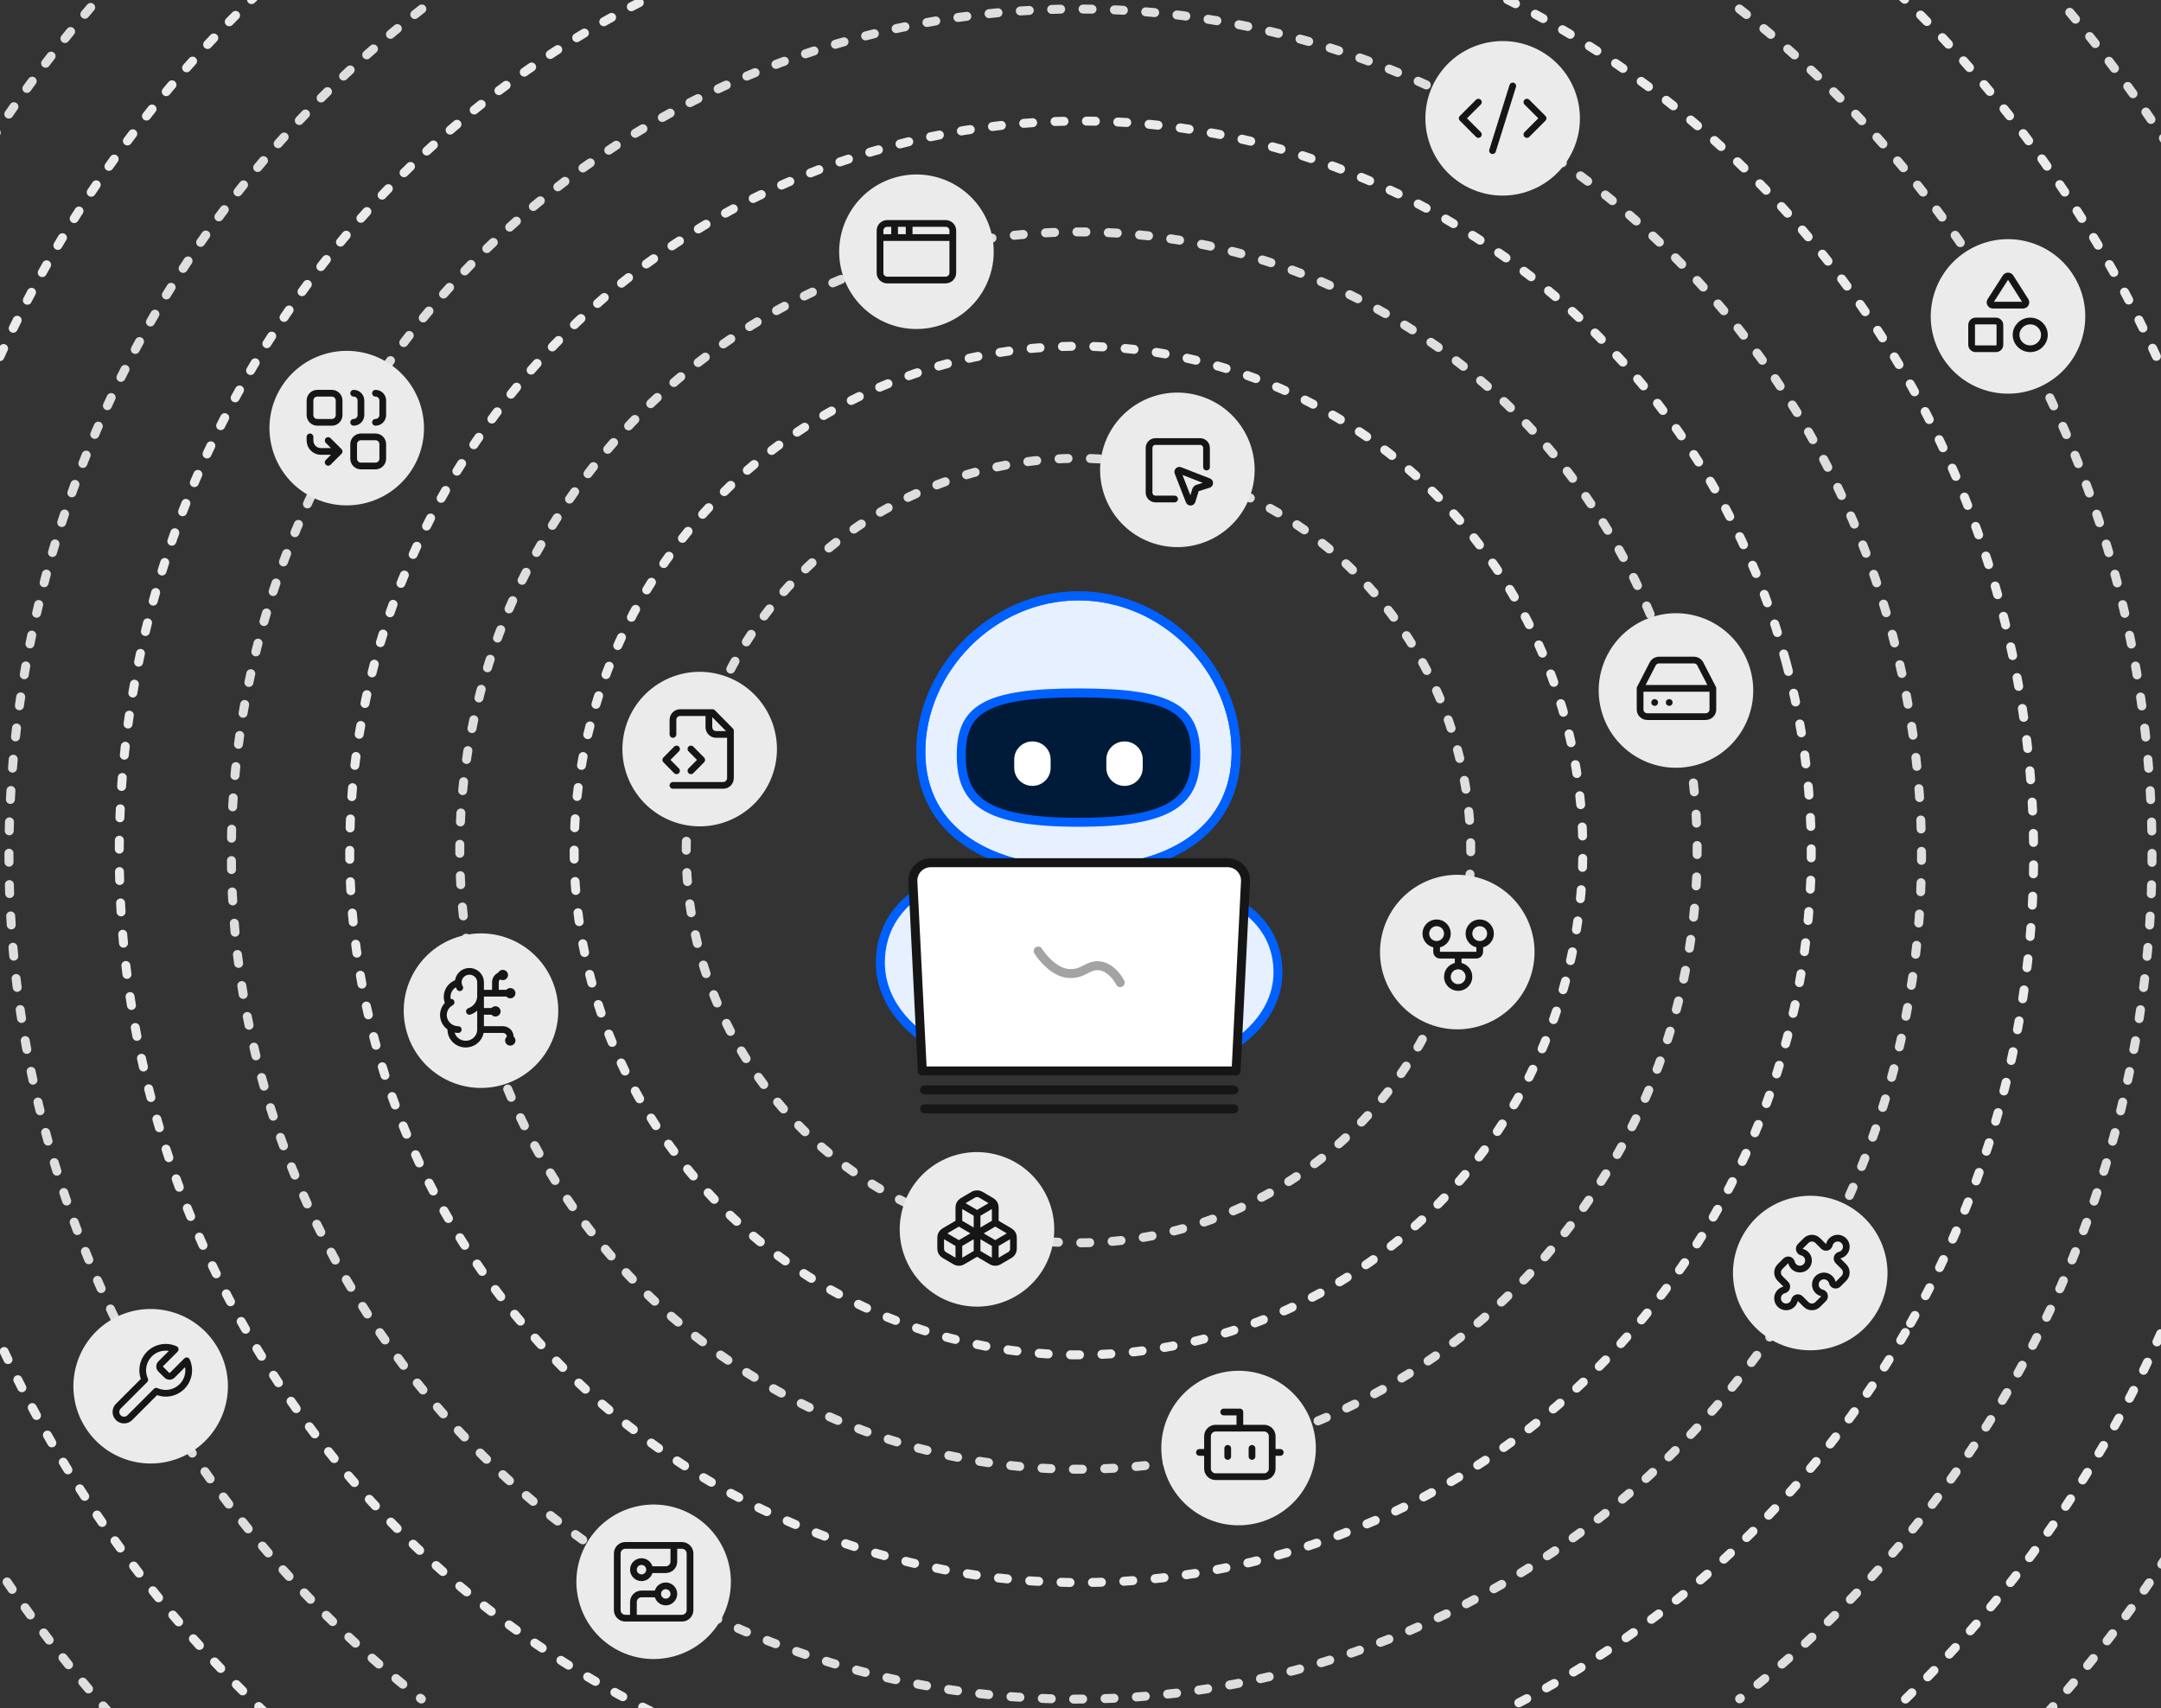 <svg width="482" height="381" viewBox="0 0 482 381" fill="none" xmlns="http://www.w3.org/2000/svg">
<rect x="0" y="0" width="482" height="381" fill="#333333" stroke="none"/>
<g clip-path="url(#clip0_284_305)">
<path d="M373.816 154.015C393.537 227.615 349.859 303.268 276.259 322.989C202.658 342.71 127.006 299.032 107.285 225.432C87.564 151.831 131.242 76.179 204.842 56.458C278.443 36.737 354.095 80.414 373.816 154.015Z" stroke="#DEDEDE" stroke-width="2" stroke-linecap="round" stroke-linejoin="round" stroke-dasharray="2 5"/>
<path d="M398.407 147.823C421.7 234.756 370.11 324.113 283.177 347.407C196.243 370.7 106.887 319.11 83.593 232.177C60.299 145.243 111.89 55.887 198.823 32.593C285.757 9.299 375.113 60.889 398.407 147.823Z" stroke="#EBEBEB" stroke-width="2" stroke-linecap="round" stroke-linejoin="round" stroke-dasharray="2 5"/>
<path d="M403.314 284.736C351.271 374.877 236.008 405.762 145.867 353.719C55.726 301.676 24.841 186.413 76.884 96.272C128.927 6.131 244.19 -24.753 334.331 27.289C424.472 79.332 455.357 194.595 403.314 284.736Z" stroke="#DEDEDE" stroke-width="2" stroke-linecap="round" stroke-linejoin="round" stroke-dasharray="2 5"/>
<path d="M424.96 297.233C366.015 399.329 235.465 434.31 133.369 375.365C31.273 316.42 -3.708 185.87 55.237 83.774C114.182 -18.322 244.732 -53.303 346.828 5.642C448.924 64.588 483.905 195.137 424.96 297.233Z" stroke="#EBEBEB" stroke-width="2" stroke-linecap="round" stroke-linejoin="round" stroke-dasharray="2 5"/>
<path d="M387.968 2C411.561 20.381 432.074 43.528 447.949 71.023C508.32 175.589 480.681 306.816 388.016 378.928M94.091 2C1.343 74.096 -26.338 205.381 34.055 309.985C49.916 337.458 70.409 360.59 93.978 378.964" stroke="#DEDEDE" stroke-width="2" stroke-linecap="round" stroke-linejoin="round" stroke-dasharray="2 5"/>
<path d="M325.039 212.362C312.536 259.024 264.573 286.715 217.912 274.212C171.25 261.709 143.559 213.746 156.062 167.085C168.565 120.423 216.527 92.732 263.189 105.235C309.851 117.738 337.542 165.7 325.039 212.362Z" stroke="#DEDEDE" stroke-width="2" stroke-linecap="round" stroke-linejoin="round" stroke-dasharray="2 5"/>
<path d="M495.924 257.94C458.125 399.008 313.124 482.723 172.06 444.924C30.992 407.125 -52.723 262.124 -14.924 121.06C22.875 -20.008 167.873 -103.724 308.94 -65.924C450.008 -28.125 533.723 116.873 495.924 257.94Z" stroke="#EBEBEB" stroke-width="2" stroke-linecap="round" stroke-linejoin="round" stroke-dasharray="2 5"/>
<path d="M520.066 264.409C478.695 418.81 319.989 510.438 165.591 469.066C11.19 427.695 -80.438 268.989 -39.066 114.591C2.305 -39.81 161.008 -131.438 315.409 -90.066C469.81 -48.694 561.438 110.008 520.066 264.409Z" stroke="#DEDEDE" stroke-width="2" stroke-linecap="round" stroke-linejoin="round" stroke-dasharray="2 5"/>
<path d="M349.18 218.83C333.104 278.825 271.436 314.428 211.443 298.353C151.448 282.277 115.844 220.609 131.92 160.616C147.995 100.621 209.662 65.017 269.657 81.093C329.652 97.168 365.255 158.835 349.18 218.83Z" stroke="#EBEBEB" stroke-width="2" stroke-linecap="round" stroke-linejoin="round" stroke-dasharray="2 5"/>
<path d="M103.084 209.753C111.743 207.433 120.643 212.572 122.964 221.231C125.284 229.89 120.145 238.79 111.486 241.11C102.827 243.43 93.927 238.292 91.607 229.633C89.287 220.974 94.425 212.074 103.084 209.753Z" fill="#EBEBEB"/>
<path d="M102.825 208.787C112.018 206.324 121.467 211.779 123.93 220.972C126.393 230.164 120.937 239.613 111.745 242.076C102.553 244.539 93.104 239.084 90.641 229.892C88.178 220.699 93.633 211.25 102.825 208.787Z" fill="#EBEBEB"/>
<path d="M369.615 138.337C378.274 136.016 387.174 141.155 389.495 149.814C391.815 158.473 386.676 167.373 378.017 169.693C369.358 172.013 360.458 166.875 358.138 158.216C355.818 149.557 360.956 140.657 369.615 138.337Z" fill="#EBEBEB"/>
<path d="M369.356 137.37C378.549 134.907 387.998 140.363 390.461 149.555C392.924 158.747 387.468 168.196 378.276 170.659C369.084 173.123 359.635 167.667 357.172 158.475C354.709 149.283 360.164 139.833 369.356 137.37Z" fill="#EBEBEB"/>
<path d="M260.581 327.19C258.26 318.531 263.399 309.631 272.058 307.311C280.717 304.99 289.617 310.129 291.937 318.788C294.257 327.447 289.119 336.347 280.46 338.667C271.801 340.987 262.901 335.849 260.581 327.19Z" fill="#EBEBEB"/>
<path d="M271.799 306.344C280.991 303.881 290.44 309.337 292.903 318.529C295.366 327.721 289.911 337.17 280.719 339.633C271.526 342.096 262.077 336.641 259.614 327.449C257.151 318.256 262.607 308.807 271.799 306.344Z" fill="#EBEBEB"/>
<path d="M188.73 60.352C186.409 51.694 191.548 42.793 200.207 40.473C208.866 38.153 217.766 43.291 220.086 51.95C222.406 60.609 217.268 69.51 208.609 71.83C199.95 74.15 191.05 69.011 188.73 60.352Z" fill="#EBEBEB"/>
<path d="M199.948 39.507C209.14 37.044 218.589 42.499 221.052 51.691C223.515 60.884 218.06 70.333 208.868 72.796C199.675 75.259 190.226 69.804 187.763 60.611C185.3 51.419 190.756 41.97 199.948 39.507Z" fill="#EBEBEB"/>
<path d="M85.451 81.434C93.214 85.917 95.874 95.844 91.392 103.607C86.91 111.37 76.983 114.03 69.219 109.548C61.456 105.066 58.796 95.139 63.278 87.376C67.76 79.612 77.688 76.952 85.451 81.434Z" fill="#EBEBEB"/>
<path d="M62.413 86.875C67.171 78.634 77.709 75.81 85.951 80.569C94.192 85.327 97.016 95.865 92.258 104.107C87.5 112.348 76.961 115.173 68.719 110.414C60.478 105.656 57.654 95.117 62.413 86.875Z" fill="#EBEBEB"/>
<path d="M411.881 269.898C419.644 274.381 422.304 284.308 417.822 292.071C413.339 299.834 403.413 302.494 395.649 298.012C387.886 293.53 385.226 283.603 389.708 275.84C394.19 268.076 404.117 265.416 411.881 269.898Z" fill="#EBEBEB"/>
<path d="M388.842 275.339C393.601 267.098 404.139 264.274 412.38 269.033C420.622 273.791 423.446 284.329 418.688 292.571C413.93 300.812 403.391 303.637 395.149 298.878C386.907 294.12 384.084 283.581 388.842 275.339Z" fill="#EBEBEB"/>
<path d="M131.736 344.707C136.218 336.945 146.143 334.285 153.905 338.767C161.667 343.248 164.326 353.173 159.845 360.935C155.364 368.697 145.438 371.357 137.676 366.875C129.914 362.394 127.255 352.469 131.736 344.707Z" fill="#EBEBEB"/>
<path d="M130.87 344.207C135.627 335.966 146.165 333.143 154.405 337.9C162.645 342.658 165.468 353.195 160.711 361.435C155.953 369.675 145.417 372.498 137.176 367.741C128.936 362.983 126.112 352.447 130.87 344.207Z" fill="#EBEBEB"/>
<path d="M321.102 18.277C325.585 10.514 335.512 7.854 343.275 12.336C351.038 16.818 353.698 26.745 349.216 34.508C344.734 42.272 334.807 44.932 327.044 40.45C319.28 35.967 316.62 26.04 321.102 18.277Z" fill="#EBEBEB"/>
<path d="M320.237 17.777C324.995 9.535 335.533 6.712 343.775 11.47C352.016 16.229 354.84 26.767 350.082 35.008C345.324 43.25 334.785 46.074 326.543 41.316C318.302 36.558 315.478 26.018 320.237 17.777Z" fill="#EBEBEB"/>
<path d="M25.488 295.148C33.251 290.665 43.178 293.325 47.66 301.089C52.142 308.852 49.483 318.779 41.719 323.261C33.956 327.743 24.029 325.083 19.547 317.32C15.065 309.557 17.724 299.63 25.488 295.148Z" fill="#EBEBEB"/>
<path d="M24.988 294.282C33.229 289.523 43.768 292.347 48.527 300.588C53.285 308.83 50.461 319.369 42.219 324.127C33.977 328.886 23.439 326.061 18.681 317.82C13.923 309.578 16.746 299.04 24.988 294.282Z" fill="#EBEBEB"/>
<path d="M439.761 56.521C447.525 52.039 457.452 54.699 461.934 62.462C466.416 70.226 463.756 80.153 455.993 84.635C448.229 89.117 438.303 86.457 433.82 78.694C429.338 70.93 431.998 61.004 439.761 56.521Z" fill="#EBEBEB"/>
<path d="M439.261 55.656C447.503 50.897 458.042 53.721 462.8 61.962C467.559 70.204 464.734 80.743 456.493 85.501C448.251 90.259 437.713 87.435 432.955 79.194C428.196 70.952 431.02 60.414 439.261 55.656Z" fill="#EBEBEB"/>
<path d="M160.263 151.406C168.921 153.726 174.06 162.626 171.74 171.285C169.42 179.944 160.519 185.083 151.861 182.763C143.202 180.442 138.063 171.542 140.383 162.883C142.703 154.224 151.604 149.086 160.263 151.406Z" fill="#EBEBEB"/>
<path d="M139.417 162.624C141.88 153.432 151.329 147.977 160.521 150.44C169.714 152.903 175.169 162.352 172.706 171.544C170.243 180.737 160.794 186.192 151.602 183.729C142.409 181.266 136.954 171.817 139.417 162.624Z" fill="#EBEBEB"/>
<path d="M329.24 196.683C337.899 199.003 343.037 207.904 340.717 216.563C338.397 225.221 329.497 230.36 320.838 228.04C312.179 225.72 307.04 216.82 309.361 208.161C311.681 199.502 320.581 194.363 329.24 196.683Z" fill="#EBEBEB"/>
<path d="M308.394 207.902C310.857 198.709 320.306 193.254 329.499 195.717C338.691 198.18 344.146 207.629 341.683 216.822C339.22 226.014 329.771 231.469 320.579 229.006C311.387 226.543 305.931 217.094 308.394 207.902Z" fill="#EBEBEB"/>
<path d="M202.233 270.011C204.553 261.352 213.454 256.214 222.113 258.534C230.771 260.854 235.91 269.754 233.59 278.413C231.27 287.072 222.369 292.21 213.711 289.89C205.052 287.57 199.913 278.67 202.233 270.011Z" fill="#EBEBEB"/>
<path d="M201.267 269.752C203.73 260.56 213.179 255.104 222.371 257.567C231.564 260.03 237.019 269.48 234.556 278.672C232.093 287.864 222.644 293.32 213.452 290.856C204.259 288.393 198.804 278.944 201.267 269.752Z" fill="#EBEBEB"/>
<path d="M246.929 100.602C249.25 91.943 258.15 86.804 266.809 89.124C275.468 91.445 280.606 100.345 278.286 109.004C275.966 117.663 267.066 122.801 258.407 120.481C249.748 118.161 244.609 109.261 246.929 100.602Z" fill="#EBEBEB"/>
<path d="M245.963 100.343C248.426 91.151 257.875 85.695 267.068 88.158C276.26 90.621 281.715 100.07 279.252 109.263C276.789 118.455 267.34 123.91 258.148 121.447C248.955 118.984 243.5 109.535 245.963 100.343Z" fill="#EBEBEB"/>
<path d="M275.718 167.696C275.718 185.875 260.117 194.232 240.694 194.232C221.271 194.232 205.382 185.875 205.382 167.696C205.382 149.517 221.127 132.913 240.55 132.913C259.973 132.913 275.718 149.517 275.718 167.696Z" fill="#E6F0FF" stroke="#0060FE" stroke-width="2" stroke-linecap="round" stroke-linejoin="round"/>
<path d="M275.718 167.696C275.718 185.875 260.117 194.232 240.694 194.232C221.271 194.232 205.382 185.875 205.382 167.696C205.382 149.517 221.127 132.913 240.55 132.913C259.973 132.913 275.718 149.517 275.718 167.696Z" stroke="#0060FE" stroke-width="2" stroke-linecap="round" stroke-linejoin="round"/>
<path d="M240.55 154.555C261.522 154.555 266.701 158.296 266.701 168.449C266.701 178.602 261.522 183.411 240.55 183.411C219.578 183.411 214.4 178.602 214.4 168.449C214.4 158.296 219.578 154.555 240.55 154.555Z" fill="#001A3A" stroke="#0060FE" stroke-width="2" stroke-linecap="round" stroke-linejoin="round"/>
<path d="M226.221 169.384C226.221 167.171 228.037 165.376 230.278 165.376C232.52 165.376 234.336 167.171 234.336 169.384V171.288C234.336 173.501 232.52 175.295 230.278 175.295C228.037 175.295 226.221 173.501 226.221 171.288V169.384Z" fill="white"/>
<path d="M246.764 169.384C246.764 167.171 248.581 165.376 250.822 165.376C253.063 165.376 254.88 167.171 254.88 169.384V171.288C254.88 173.501 253.063 175.295 250.822 175.295C248.581 175.295 246.764 173.501 246.764 171.288V169.384Z" fill="white"/>
<path d="M285.049 216.878C285.049 207.157 277.888 202.159 274.308 200.875L272.38 234.659C276.603 232.782 285.049 226.598 285.049 216.878Z" fill="#E6F0FF"/>
<path d="M285.049 216.878C285.049 207.157 277.888 202.159 274.308 200.875L272.38 234.659C276.603 232.782 285.049 226.598 285.049 216.878Z" fill="#E6F0FF" stroke="#0060FE" stroke-width="2" stroke-linecap="round" stroke-linejoin="round"/>
<path d="M196.365 214.729C196.365 204.604 203.526 199.397 207.106 198.059L209.034 233.251C204.811 231.296 196.365 224.855 196.365 214.729Z" fill="#E6F0FF"/>
<path d="M196.365 214.729C196.365 204.604 203.526 199.397 207.106 198.059L209.034 233.251C204.811 231.296 196.365 224.855 196.365 214.729Z" fill="#E6F0FF" stroke="#0060FE" stroke-width="2" stroke-linecap="round" stroke-linejoin="round"/>
<path d="M203.612 196.627C203.498 194.343 205.32 192.428 207.607 192.428H273.806C276.093 192.428 277.915 194.343 277.801 196.627L275.697 238.882H205.716L203.612 196.627Z" fill="white"/>
<path d="M203.612 196.627C203.498 194.343 205.32 192.428 207.607 192.428H273.806C276.093 192.428 277.915 194.343 277.801 196.627L275.697 238.882H205.716L203.612 196.627Z" stroke="#161616" stroke-width="2" stroke-linecap="round" stroke-linejoin="round"/>
<path d="M206.219 243.105H275.195" stroke="#161616" stroke-width="2" stroke-linecap="round" stroke-linejoin="round"/>
<path d="M206.219 247.328H275.195" stroke="#161616" stroke-width="2" stroke-linecap="round" stroke-linejoin="round"/>
<path d="M231.557 212.136C232.506 213.654 235.136 216.773 238.064 217.105C241.723 217.519 242.537 215.034 245.383 215.448C247.661 215.78 249.315 218.071 249.857 219.175" stroke="#A3A3A3" stroke-width="2" stroke-linecap="round" stroke-linejoin="round"/>
<path d="M202.781 49.835V52.991M196.288 52.991H212.519M199.534 49.835V52.991M197.911 49.835H210.896C211.793 49.835 212.519 50.542 212.519 51.413V60.882C212.519 61.753 211.793 62.46 210.896 62.46H197.911C197.015 62.46 196.288 61.753 196.288 60.882V51.413C196.288 50.542 197.015 49.835 197.911 49.835Z" stroke="#161616" stroke-width="1.5" stroke-linecap="round" stroke-linejoin="round"/>
<path d="M340.567 29.997L344.174 26.39L340.567 22.783M329.746 22.783L326.139 26.39L329.746 29.997M337.411 19.176L332.902 33.604" stroke="#161616" stroke-width="1.5" stroke-linecap="round" stroke-linejoin="round"/>
<path d="M444.538 68.065C444.422 68.071 444.306 68.045 444.203 67.991C444.101 67.937 444.016 67.856 443.958 67.757C443.899 67.659 443.87 67.546 443.872 67.432C443.875 67.318 443.91 67.207 443.973 67.111L447.333 61.876C447.386 61.783 447.463 61.705 447.555 61.649C447.648 61.593 447.754 61.562 447.863 61.558C447.971 61.554 448.079 61.578 448.176 61.627C448.272 61.676 448.354 61.749 448.414 61.838L451.752 67.092C451.818 67.185 451.856 67.293 451.864 67.406C451.871 67.519 451.847 67.631 451.794 67.731C451.741 67.832 451.661 67.915 451.562 67.974C451.464 68.033 451.351 68.064 451.236 68.065H444.538Z" stroke="#161616" stroke-width="1.5" stroke-linecap="round" stroke-linejoin="round"/>
<path d="M445.169 71.601H440.66C440.162 71.601 439.759 71.997 439.759 72.485V76.905C439.759 77.393 440.162 77.789 440.66 77.789H445.169C445.667 77.789 446.071 77.393 446.071 76.905V72.485C446.071 71.997 445.667 71.601 445.169 71.601Z" stroke="#161616" stroke-width="1.5" stroke-linecap="round" stroke-linejoin="round"/>
<path d="M452.834 77.789C454.577 77.789 455.99 76.404 455.99 74.695C455.99 72.986 454.577 71.601 452.834 71.601C451.091 71.601 449.678 72.986 449.678 74.695C449.678 76.404 451.091 77.789 452.834 77.789Z" stroke="#161616" stroke-width="1.5" stroke-linecap="round" stroke-linejoin="round"/>
<path d="M150.099 175.178H161.321C161.746 175.178 162.154 175.007 162.454 174.702C162.755 174.398 162.924 173.985 162.924 173.555V163.004L158.916 158.946H151.702C151.277 158.946 150.869 159.117 150.568 159.422C150.268 159.726 150.099 160.139 150.099 160.569V163.816M158.114 158.946V162.193C158.114 162.623 158.283 163.036 158.584 163.34C158.885 163.645 159.292 163.816 159.718 163.816H162.924M150.9 167.062L148.496 169.497L150.9 171.931M154.107 171.931L156.511 169.497L154.107 167.062" stroke="#161616" stroke-width="1.5" stroke-linecap="round" stroke-linejoin="round"/>
<path d="M35.851 304.192C35.695 304.352 35.607 304.566 35.607 304.79C35.607 305.014 35.695 305.228 35.851 305.388L37.218 306.754C37.377 306.911 37.592 306.998 37.815 306.998C38.039 306.998 38.254 306.911 38.413 306.754L41.633 303.535C42.062 304.484 42.193 305.541 42.006 306.566C41.819 307.591 41.325 308.534 40.588 309.271C39.851 310.007 38.908 310.502 37.883 310.689C36.858 310.875 35.801 310.745 34.852 310.316L28.95 316.217C28.61 316.557 28.15 316.748 27.669 316.748C27.189 316.748 26.728 316.557 26.388 316.217C26.048 315.878 25.857 315.417 25.857 314.936C25.857 314.456 26.048 313.995 26.388 313.655L32.29 307.754C31.86 306.805 31.73 305.747 31.917 304.722C32.104 303.698 32.598 302.754 33.335 302.017C34.071 301.281 35.015 300.786 36.04 300.6C37.065 300.413 38.122 300.543 39.071 300.972L35.86 304.184L35.851 304.192Z" stroke="#161616" stroke-width="1.5" stroke-linecap="round" stroke-linejoin="round"/>
<path d="M276.543 318.555V314.948H272.936M267.526 323.965H269.329M283.757 323.965H285.561M279.249 323.063V324.867M273.838 323.063V324.867M271.133 318.555H281.954C282.95 318.555 283.757 319.362 283.757 320.358V327.572C283.757 328.568 282.95 329.376 281.954 329.376H271.133C270.137 329.376 269.329 328.568 269.329 327.572V320.358C269.329 319.362 270.137 318.555 271.133 318.555Z" stroke="#161616" stroke-width="1.5" stroke-linecap="round" stroke-linejoin="round"/>
<path d="M217.93 279.466L214.708 281.353C214.456 281.502 214.167 281.58 213.872 281.58C213.578 281.58 213.289 281.502 213.036 281.353L210.601 279.926C210.362 279.786 210.163 279.587 210.026 279.349C209.888 279.112 209.815 278.844 209.814 278.571V276.002C209.815 275.729 209.888 275.46 210.026 275.223C210.163 274.985 210.362 274.787 210.601 274.646L213.872 272.728M217.93 279.466V275.106M217.93 279.466L221.152 281.353C221.404 281.502 221.693 281.58 221.988 281.58C222.282 281.58 222.571 281.502 222.824 281.353L225.258 279.926C225.498 279.786 225.696 279.587 225.834 279.349C225.972 279.112 226.045 278.844 226.046 278.571V276.002C226.045 275.729 225.972 275.46 225.834 275.223C225.696 274.985 225.498 274.787 225.258 274.646L221.988 272.728M213.872 272.728L217.93 275.106M213.872 272.728V269.263C213.873 268.99 213.945 268.722 214.083 268.484C214.221 268.247 214.42 268.048 214.659 267.907L217.094 266.48C217.346 266.332 217.635 266.254 217.93 266.254C218.224 266.254 218.513 266.332 218.766 266.48L221.201 267.907C221.44 268.048 221.638 268.247 221.776 268.484C221.914 268.722 221.987 268.99 221.988 269.263V272.728M217.93 275.106L213.872 277.484M217.93 275.106L221.988 272.728M217.93 275.106L221.988 277.484M217.93 275.106V270.745M213.872 277.484L210.025 275.225M213.872 277.484V281.583M221.988 277.484L225.835 275.225M221.988 277.484V281.583M217.93 270.745L214.083 268.486M217.93 270.745L221.777 268.486" stroke="#161616" stroke-width="1.5" stroke-linecap="round" stroke-linejoin="round"/>
<path d="M102.217 219.2C102.203 218.876 102.254 218.552 102.369 218.248C102.484 217.944 102.66 217.665 102.886 217.428C103.113 217.191 103.386 217.001 103.688 216.869C103.991 216.737 104.318 216.665 104.649 216.658C104.98 216.651 105.31 216.71 105.618 216.829C105.926 216.949 106.206 217.128 106.443 217.355C106.679 217.583 106.867 217.854 106.994 218.154C107.122 218.453 107.187 218.775 107.186 219.099V229.647M102.217 219.2C101.73 219.323 101.278 219.553 100.895 219.872C100.512 220.191 100.208 220.591 100.007 221.042C99.805 221.493 99.711 221.983 99.731 222.475C99.752 222.967 99.886 223.449 100.124 223.882M102.217 219.2C102.234 219.593 102.347 219.976 102.547 220.316M107.186 229.647C107.186 230.091 107.093 230.529 106.912 230.936C106.732 231.343 106.468 231.71 106.137 232.013C105.807 232.316 105.416 232.55 104.989 232.699C104.563 232.849 104.11 232.911 103.657 232.882C103.205 232.854 102.764 232.734 102.361 232.532C101.958 232.33 101.601 232.049 101.313 231.706C101.025 231.364 100.812 230.967 100.687 230.541C100.562 230.114 100.527 229.667 100.585 229.228M107.186 229.647H112.158C112.598 229.647 113.019 229.818 113.33 230.122C113.641 230.427 113.815 230.839 113.815 231.27V232.081M100.124 223.882C99.705 224.216 99.376 224.644 99.164 225.131C98.953 225.617 98.866 226.147 98.912 226.674C98.957 227.201 99.133 227.709 99.425 228.154C99.717 228.599 100.115 228.968 100.585 229.228M100.124 223.882C100.276 223.761 100.438 223.655 100.609 223.562M100.585 229.228C101.082 229.502 101.644 229.647 102.215 229.647M104.701 225.59C105.396 225.35 106.004 224.914 106.446 224.337C106.889 223.759 107.146 223.066 107.186 222.345M107.186 225.59H110.501M107.186 221.533H113.815M110.501 221.533V219.099C110.501 218.669 110.675 218.256 110.986 217.952C111.297 217.647 111.719 217.476 112.158 217.476M110.915 225.59C110.915 225.814 110.73 225.996 110.501 225.996C110.272 225.996 110.087 225.814 110.087 225.59C110.087 225.366 110.272 225.184 110.501 225.184C110.73 225.184 110.915 225.366 110.915 225.59ZM112.572 217.476C112.572 217.7 112.387 217.882 112.158 217.882C111.929 217.882 111.744 217.7 111.744 217.476C111.744 217.252 111.929 217.071 112.158 217.071C112.387 217.071 112.572 217.252 112.572 217.476ZM114.23 232.081C114.23 232.305 114.044 232.487 113.815 232.487C113.586 232.487 113.401 232.305 113.401 232.081C113.401 231.857 113.586 231.675 113.815 231.675C114.044 231.675 114.23 231.857 114.23 232.081ZM114.23 221.533C114.23 221.757 114.044 221.939 113.815 221.939C113.586 221.939 113.401 221.757 113.401 221.533C113.401 221.309 113.586 221.127 113.815 221.127C114.044 221.127 114.23 221.309 114.23 221.533Z" stroke="#161616" stroke-width="1.5" stroke-linecap="round" stroke-linejoin="round"/>
<path d="M75.635 100.694H71.577C70.931 100.694 70.312 100.437 69.856 99.981C69.399 99.524 69.143 98.905 69.143 98.259V97.447M75.635 100.694L73.2 103.128M75.635 100.694L73.2 98.259M78.881 87.709C79.312 87.709 79.725 87.879 80.029 88.184C80.334 88.488 80.504 88.901 80.504 89.332V92.578C80.504 93.008 80.334 93.421 80.029 93.726C79.725 94.03 79.312 94.201 78.881 94.201M83.751 87.709C84.181 87.709 84.594 87.879 84.898 88.184C85.203 88.488 85.374 88.901 85.374 89.332V92.578C85.374 93.008 85.203 93.421 84.898 93.726C84.594 94.03 84.181 94.201 83.751 94.201M80.504 97.447H83.751C84.647 97.447 85.374 98.174 85.374 99.07V102.317C85.374 103.213 84.647 103.94 83.751 103.94H80.504C79.608 103.94 78.881 103.213 78.881 102.317V99.07C78.881 98.174 79.608 97.447 80.504 97.447ZM70.766 87.709H74.012C74.908 87.709 75.635 88.435 75.635 89.332V92.578C75.635 93.474 74.908 94.201 74.012 94.201H70.766C69.869 94.201 69.143 93.474 69.143 92.578V89.332C69.143 88.435 69.869 87.709 70.766 87.709Z" stroke="#161616" stroke-width="1.5" stroke-linecap="round" stroke-linejoin="round"/>
<path d="M382.047 153.536H365.816M382.047 153.536V158.27C382.047 158.689 381.876 159.09 381.572 159.386C381.267 159.682 380.855 159.848 380.424 159.848H367.439C367.008 159.848 366.596 159.682 366.291 159.386C365.987 159.09 365.816 158.689 365.816 158.27V153.536M382.047 153.536L379.247 148.099C379.113 147.837 378.906 147.615 378.649 147.461C378.392 147.306 378.097 147.224 377.795 147.224H370.068C369.766 147.224 369.471 147.306 369.214 147.461C368.957 147.615 368.75 147.837 368.616 148.099L365.816 153.536M369.062 156.692H369.07M372.308 156.692H372.316" stroke="#161616" stroke-width="1.5" stroke-linecap="round" stroke-linejoin="round"/>
<path d="M406.738 278.005C406.834 278.101 406.955 278.17 407.087 278.205C407.219 278.239 407.357 278.238 407.488 278.201C407.62 278.164 407.739 278.092 407.833 277.994C407.927 277.896 407.994 277.774 408.026 277.641C408.105 277.31 408.272 277.006 408.508 276.761C408.744 276.515 409.041 276.337 409.369 276.245C409.697 276.152 410.043 276.149 410.373 276.235C410.702 276.321 411.003 276.493 411.244 276.734C411.485 276.975 411.657 277.276 411.743 277.606C411.829 277.935 411.825 278.282 411.733 278.61C411.64 278.937 411.462 279.235 411.216 279.471C410.971 279.707 410.667 279.873 410.336 279.952C410.203 279.984 410.081 280.051 409.983 280.145C409.885 280.24 409.813 280.358 409.776 280.49C409.739 280.621 409.738 280.76 409.772 280.892C409.807 281.023 409.876 281.144 409.972 281.24L411.262 282.529C411.434 282.701 411.57 282.905 411.663 283.13C411.756 283.354 411.804 283.595 411.804 283.838C411.804 284.081 411.756 284.321 411.663 284.546C411.57 284.77 411.434 284.974 411.262 285.146L409.972 286.436C409.876 286.532 409.756 286.601 409.624 286.636C409.492 286.67 409.353 286.669 409.222 286.632C409.091 286.595 408.972 286.524 408.877 286.425C408.783 286.327 408.716 286.205 408.685 286.073C408.605 285.742 408.439 285.438 408.203 285.192C407.967 284.947 407.669 284.768 407.342 284.676C407.014 284.584 406.667 284.58 406.338 284.666C406.008 284.752 405.707 284.925 405.467 285.166C405.226 285.406 405.054 285.707 404.968 286.037C404.882 286.366 404.885 286.713 404.978 287.041C405.07 287.369 405.248 287.666 405.494 287.902C405.74 288.138 406.044 288.304 406.375 288.384C406.507 288.415 406.629 288.482 406.727 288.576C406.826 288.671 406.897 288.79 406.934 288.921C406.971 289.052 406.972 289.191 406.938 289.323C406.904 289.455 406.835 289.575 406.738 289.671L405.448 290.961C405.276 291.132 405.072 291.269 404.848 291.362C404.623 291.455 404.383 291.502 404.14 291.502C403.897 291.502 403.656 291.455 403.432 291.362C403.207 291.269 403.003 291.132 402.832 290.961L401.542 289.671C401.445 289.574 401.325 289.505 401.193 289.471C401.061 289.436 400.923 289.438 400.791 289.475C400.66 289.512 400.541 289.583 400.447 289.681C400.352 289.78 400.286 289.901 400.254 290.034C400.175 290.365 400.008 290.669 399.772 290.915C399.536 291.16 399.239 291.338 398.911 291.431C398.583 291.523 398.237 291.526 397.907 291.44C397.578 291.354 397.277 291.182 397.036 290.941C396.795 290.7 396.623 290.399 396.537 290.07C396.451 289.74 396.455 289.394 396.547 289.066C396.64 288.738 396.818 288.441 397.063 288.205C397.309 287.969 397.613 287.802 397.944 287.723C398.077 287.691 398.198 287.625 398.297 287.53C398.395 287.436 398.466 287.317 398.503 287.186C398.54 287.054 398.542 286.916 398.507 286.784C398.473 286.652 398.404 286.532 398.307 286.435L397.018 285.146C396.846 284.974 396.709 284.77 396.617 284.546C396.524 284.321 396.476 284.081 396.476 283.838C396.476 283.595 396.524 283.354 396.617 283.13C396.709 282.905 396.846 282.701 397.018 282.529L398.307 281.239C398.404 281.143 398.524 281.074 398.656 281.039C398.788 281.005 398.927 281.006 399.058 281.043C399.189 281.08 399.308 281.152 399.402 281.25C399.497 281.348 399.563 281.47 399.595 281.603C399.675 281.934 399.841 282.238 400.077 282.483C400.313 282.729 400.61 282.907 400.938 282.999C401.266 283.092 401.613 283.095 401.942 283.009C402.272 282.923 402.572 282.751 402.813 282.51C403.054 282.269 403.226 281.968 403.312 281.639C403.398 281.309 403.395 280.962 403.302 280.635C403.21 280.307 403.031 280.01 402.786 279.773C402.54 279.537 402.236 279.371 401.905 279.292C401.772 279.26 401.651 279.193 401.552 279.099C401.454 279.005 401.383 278.886 401.346 278.754C401.309 278.623 401.307 278.485 401.342 278.353C401.376 278.221 401.445 278.1 401.542 278.004L402.832 276.715C403.003 276.543 403.207 276.407 403.432 276.314C403.656 276.221 403.897 276.173 404.14 276.173C404.383 276.173 404.623 276.221 404.848 276.314C405.072 276.407 405.276 276.543 405.448 276.715L406.738 278.005Z" stroke="#161616" stroke-width="1.5" stroke-linecap="round" stroke-linejoin="round"/>
<path d="M144.889 350.116H148.496C148.974 350.116 149.433 349.926 149.771 349.587C150.109 349.249 150.299 348.79 150.299 348.312V344.705M144.889 350.116C144.889 351.112 144.081 351.919 143.085 351.919C142.089 351.919 141.282 351.112 141.282 350.116C141.282 349.119 142.089 348.312 143.085 348.312C144.081 348.312 144.889 349.119 144.889 350.116ZM141.282 360.936V357.329C141.282 356.851 141.472 356.392 141.81 356.054C142.148 355.716 142.607 355.526 143.085 355.526H146.692M146.692 355.526C146.692 356.522 147.5 357.329 148.496 357.329C149.492 357.329 150.299 356.522 150.299 355.526C150.299 354.53 149.492 353.723 148.496 353.723C147.5 353.723 146.692 354.53 146.692 355.526ZM139.478 344.705H152.103C153.099 344.705 153.906 345.513 153.906 346.509V359.133C153.906 360.129 153.099 360.936 152.103 360.936H139.478C138.482 360.936 137.675 360.129 137.675 359.133V346.509C137.675 345.513 138.482 344.705 139.478 344.705Z" stroke="#161616" stroke-width="1.5" stroke-linecap="round" stroke-linejoin="round"/>
<path d="M325.237 215.456C323.909 215.456 322.833 216.532 322.833 217.86C322.833 219.188 323.909 220.265 325.237 220.265C326.565 220.265 327.642 219.188 327.642 217.86C327.642 216.532 326.565 215.456 325.237 215.456ZM325.237 215.456V213.051M320.428 210.646C321.756 210.646 322.833 209.57 322.833 208.242C322.833 206.914 321.756 205.837 320.428 205.837C319.1 205.837 318.023 206.914 318.023 208.242C318.023 209.57 319.1 210.646 320.428 210.646ZM320.428 210.646V212.249C320.428 212.73 320.749 213.051 321.23 213.051H329.245C329.726 213.051 330.047 212.73 330.047 212.249V210.646M330.047 210.646C331.375 210.646 332.451 209.57 332.451 208.242C332.451 206.914 331.375 205.837 330.047 205.837C328.719 205.837 327.642 206.914 327.642 208.242C327.642 209.57 328.719 210.646 330.047 210.646Z" stroke="#161616" stroke-width="1.5" stroke-linecap="round" stroke-linejoin="round"/>
<path d="M269.106 104.182V99.91C269.106 99.533 268.956 99.171 268.689 98.904C268.422 98.637 268.06 98.487 267.682 98.487H257.715C257.338 98.487 256.976 98.637 256.709 98.904C256.442 99.171 256.292 99.533 256.292 99.91V109.878C256.292 110.255 256.442 110.617 256.709 110.884C256.976 111.151 257.338 111.302 257.715 111.302H261.987M262.723 105.379C262.698 105.314 262.691 105.244 262.705 105.176C262.719 105.108 262.753 105.046 262.802 104.997C262.851 104.948 262.913 104.914 262.981 104.9C263.049 104.886 263.119 104.893 263.184 104.918L269.591 107.41C269.66 107.437 269.719 107.484 269.759 107.546C269.8 107.608 269.82 107.68 269.817 107.754C269.815 107.828 269.789 107.899 269.745 107.957C269.7 108.016 269.638 108.059 269.568 108.081L267.116 108.842C267.005 108.876 266.905 108.937 266.823 109.018C266.741 109.1 266.68 109.201 266.646 109.312L265.886 111.763C265.864 111.833 265.821 111.895 265.762 111.94C265.704 111.985 265.633 112.01 265.559 112.012C265.485 112.015 265.413 111.995 265.351 111.954C265.289 111.914 265.242 111.855 265.215 111.786L262.723 105.379Z" stroke="#161616" stroke-width="1.5" stroke-linecap="round" stroke-linejoin="round"/>
</g>
<defs>
<clipPath id="clip0_284_305">
<rect width="482" height="381" fill="white"/>
</clipPath>
</defs>
</svg>
